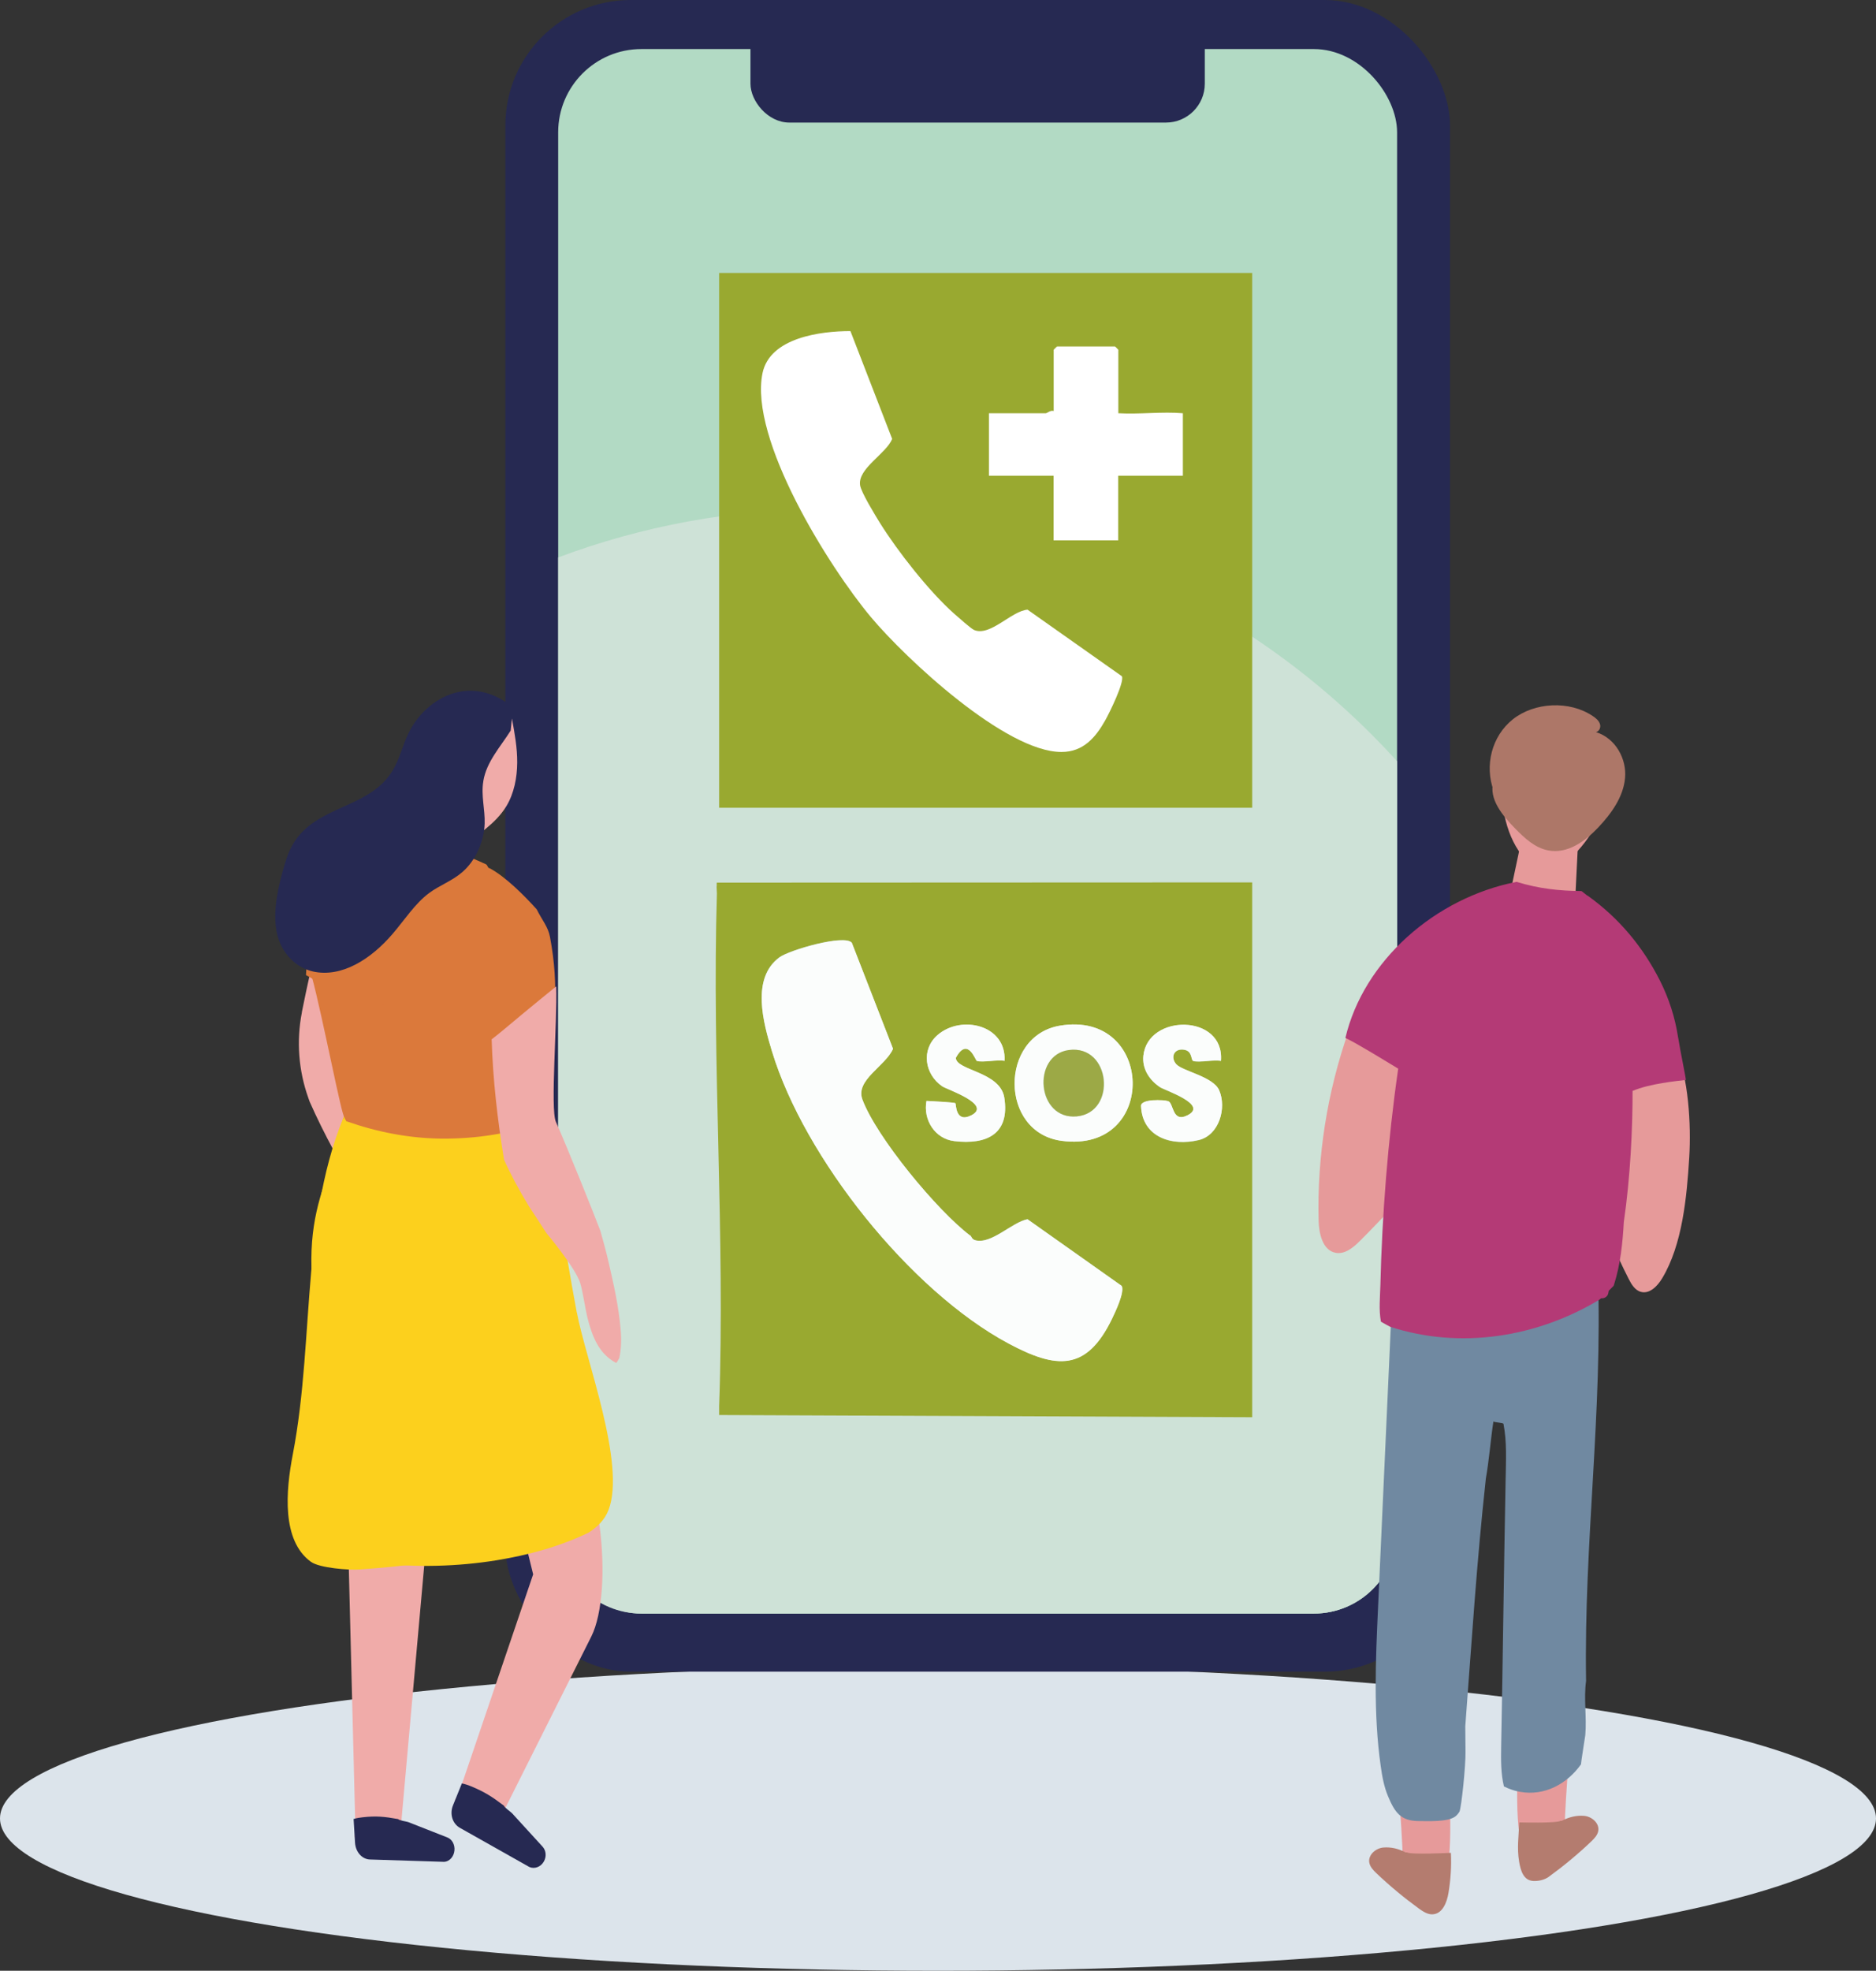 <?xml version="1.0" encoding="UTF-8"?>
<svg xmlns="http://www.w3.org/2000/svg" id="Ebene_1" data-name="Ebene 1" viewBox="0 0 169.46 177.98">
  <rect x="0" y="0" width="169.46" height="177.98" fill="#333333" stroke="none"/>
  <defs>
    <style>
      .cls-1 {
        fill: #262952;
      }

      .cls-2 {
        fill: #ad7768;
      }

      .cls-3 {
        fill: #9e5d4e;
      }

      .cls-4 {
        fill: #e3e0d9;
      }

      .cls-5 {
        fill: #41657c;
      }

      .cls-6 {
        fill: #fbfdfc;
      }

      .cls-7 {
        fill: #7089a1;
      }

      .cls-8 {
        fill: #b47c6f;
      }

      .cls-9 {
        fill: #ebebeb;
        opacity: .5;
      }

      .cls-10 {
        fill: #9e5f4b;
      }

      .cls-11 {
        fill: #fff;
      }

      .cls-12 {
        fill: #f0aba9;
      }

      .cls-13 {
        fill: #b2dac4;
      }

      .cls-14 {
        fill: #fcd01d;
      }

      .cls-15 {
        fill: #db793b;
      }

      .cls-16 {
        fill: #b43a76;
      }

      .cls-17 {
        fill: #99a930;
      }

      .cls-18 {
        fill: #dce4eb;
      }

      .cls-19 {
        fill: #f6be8f;
      }

      .cls-20 {
        fill: #9ca946;
      }

      .cls-21 {
        fill: #f8a09c;
      }

      .cls-22 {
        fill: #e69a9a;
      }
    </style>
  </defs>
  <ellipse class="cls-18" cx="84.73" cy="164.22" rx="84.73" ry="13.76"></ellipse>
  <g>
    <g>
      <rect class="cls-1" x="45.65" width="85.33" height="150.97" rx="11.33" ry="11.33"></rect>
      <rect class="cls-13" x="50.42" y="4.43" width="75.78" height="141.29" rx="7.52" ry="7.52"></rect>
      <rect class="cls-1" x="67.79" y=".08" width="41.04" height="10.99" rx="3.51" ry="3.51"></rect>
    </g>
    <path class="cls-13" d="M57.95,145.72h60.73c4.16,0,7.52-3.37,7.52-7.52v-69.45c-12.71-14.01-31.06-22.8-51.46-22.8-8.56,0-16.75,1.56-24.32,4.39v87.86c0,4.16,3.37,7.52,7.52,7.52Z"></path>
    <path class="cls-9" d="M57.95,145.72h60.73c4.16,0,7.52-3.37,7.52-7.52v-69.45c-12.71-14.01-31.06-22.8-51.46-22.8-8.56,0-16.75,1.56-24.32,4.39v87.86c0,4.16,3.37,7.52,7.52,7.52Z"></path>
    <g>
      <g>
        <path class="cls-17" d="M64.73,80.09c.03-.07,0-.28.02-.38l48.36-.02v48.3l-48.15-.2v-.81c.56-15.33-.67-30.93-.2-46.29l-.03-.61ZM87.64,111.58c-2.95-2.21-8.49-8.9-9.75-12.31-.65-1.76,2.12-3.03,2.77-4.57l-3.72-9.57c-.66-.79-5.64.66-6.54,1.32-2.58,1.9-1.45,5.93-.67,8.49,2.91,9.61,12.47,21.61,21.35,26.37,4.35,2.34,7.06,2.54,9.37-2.24.3-.63,1.14-2.37.87-2.95l-8.51-6.02c-1.41.28-3.26,2.29-4.71,1.9-.34-.09-.33-.33-.47-.44ZM90.74,95.8c.18-3.21-3.89-4.19-6.05-2.32-1.51,1.3-1.18,3.53.42,4.63.41.28,4.58,1.64,2.61,2.63-1.43.71-1.34-1.02-1.42-1.1-.09-.09-2.26-.19-2.61-.21-.32,1.7.76,3.42,2.51,3.63,2.93.35,5.04-.64,4.52-3.92-.37-2.37-4.35-2.44-4.38-3.6,1.08-1.97,1.77.24,1.9.28.57.16,1.82-.14,2.5-.01ZM95.73,92.63c-5.46.93-5.48,9.65.17,10.4,8.76,1.17,8.4-11.85-.17-10.4ZM110.29,95.8c.33-4.23-6.61-4.26-7.01-.44-.12,1.18.54,2.18,1.5,2.83.45.3,4.43,1.58,2.48,2.55-1.4.7-1.22-1.11-1.74-1.28-.42-.14-2.48-.21-2.45.43.11,2.82,2.77,3.67,5.21,3.08,1.85-.44,2.54-2.9,1.85-4.49-.54-1.25-3.31-1.72-3.88-2.36-.54-.6-.23-1.45.7-1.31.8.12.6.96.84,1.02.57.16,1.82-.14,2.5-.01Z"></path>
        <path class="cls-6" d="M87.64,111.58c.14.1.12.34.47.44,1.45.38,3.3-1.63,4.71-1.9l8.51,6.02c.27.58-.57,2.32-.87,2.95-2.31,4.78-5.01,4.57-9.37,2.24-8.88-4.76-18.43-16.77-21.35-26.37-.78-2.57-1.91-6.59.67-8.49.89-.66,5.88-2.11,6.54-1.32l3.72,9.57c-.65,1.54-3.42,2.82-2.77,4.57,1.26,3.41,6.8,10.1,9.75,12.31Z"></path>
        <path class="cls-6" d="M95.73,92.63c8.57-1.45,8.93,11.57.17,10.4-5.65-.75-5.63-9.47-.17-10.4ZM96.54,94.83c-3.37.46-2.96,6.34.73,5.99s3.09-6.51-.73-5.99Z"></path>
        <path class="cls-6" d="M110.29,95.8c-.68-.13-1.93.17-2.5.01-.24-.07-.04-.9-.84-1.02-.92-.14-1.24.71-.7,1.31.57.64,3.34,1.11,3.88,2.36.69,1.6,0,4.05-1.85,4.49-2.44.58-5.11-.27-5.21-3.08-.02-.64,2.03-.57,2.45-.43.52.18.34,1.98,1.74,1.28,1.95-.97-2.04-2.25-2.48-2.55-.96-.64-1.62-1.65-1.5-2.83.4-3.82,7.33-3.79,7.01.44Z"></path>
        <path class="cls-6" d="M90.74,95.8c-.68-.13-1.92.17-2.5.01-.14-.04-.82-2.25-1.9-.28.03,1.16,4.01,1.23,4.38,3.6.51,3.28-1.6,4.27-4.52,3.92-1.76-.21-2.83-1.93-2.51-3.63.35.02,2.52.12,2.61.21.08.08-.01,1.81,1.42,1.1,1.97-.98-2.2-2.34-2.61-2.63-1.6-1.1-1.92-3.32-.42-4.63,2.16-1.87,6.23-.89,6.05,2.32Z"></path>
        <path class="cls-20" d="M96.54,94.83c3.81-.52,4.35,5.65.73,5.99s-4.09-5.53-.73-5.99Z"></path>
      </g>
      <g>
        <rect class="cls-11" x="66.99" y="27.73" width="43.11" height="42.14"></rect>
        <path class="cls-17" d="M113.11,24.65v48.3h-48.15V24.65h48.15ZM76.83,29.9c-2.71,0-7.28.59-7.95,3.79-1.23,5.96,5.99,17.5,9.79,22.04,3.16,3.77,12.19,12.2,17.22,12.18,1.98,0,3.09-1.33,3.96-2.88.35-.62,1.75-3.46,1.49-3.96l-8.52-6.01c-1.46.11-3.38,2.46-4.84,1.83-.27-.12-1.44-1.16-1.77-1.45-2.25-1.99-5.11-5.63-6.71-8.19-.42-.68-1.72-2.79-1.81-3.44-.21-1.51,2.37-2.84,2.9-4.17l-3.77-9.74ZM101.02,37.33v-5.74s-.28-.3-.3-.3h-5.24s-.3.28-.3.3v5.53c-.26-.11-.6.2-.71.2h-5.14v5.64h5.84v5.84h5.84v-5.84h5.84v-5.64c-1.88-.16-3.9.11-5.84,0Z"></path>
      </g>
    </g>
  </g>
  <g>
    <path class="cls-12" d="M32.01,165.89c.14.03.29.06.43.09,1.23-.04,2.45-.07,3.68-.09,0-.04,0-.08.02-.12l2.73-30.53-7.54-.64.78,30.86-.09.44Z"></path>
    <path class="cls-19" d="M37.66,167.23c-.17,0-.35.01-.52.02,0,.03,0,.05,0,.08.21,0,.42-.02.63-.02l-.12-.07Z"></path>
    <path class="cls-1" d="M31.94,164.26l.13,2.15c.05.84.63,1.5,1.35,1.52l6.63.21s.06,0,.1,0c.46-.04.85-.47.9-1.03.05-.52-.22-1.01-.64-1.17l-3.54-1.39c-.17-.06-.79-.13-.91-.27-1.22-.22-1.98-.3-3.21-.16-.26.03-.54.07-.8.15h0Z"></path>
    <path class="cls-12" d="M41.08,162.55c.12.1.24.2.37.29,1.18.58,2.35,1.16,3.52,1.75.02-.04.04-.07.07-.1l8.37-16.69c2.07-4.13.89-16.09-2.82-18.88l-4.87,3.29,2.44,9.97-6.8,20.02-.27.35Z"></path>
    <path class="cls-19" d="M45.85,166.56c-.17-.08-.33-.16-.5-.24,0,.03-.02.05-.03.07.2.1.41.2.61.3l-.08-.12Z"></path>
    <path class="cls-1" d="M41.72,161.06l-.8,1.98c-.32.78-.05,1.65.62,2.03l6.19,3.49s.06.03.09.05c.46.2,1.01,0,1.29-.47.27-.44.23-1.01-.1-1.37l-2.75-3.01c-.13-.14-.69-.51-.74-.69-1.06-.8-1.75-1.25-2.97-1.75-.26-.11-.54-.2-.83-.26h0Z"></path>
    <path class="cls-12" d="M27.97,99.49c.65,1.47,1.37,2.92,2.14,4.35,1.49-4.47,2.84-8.99,3.11-13.63.28-4.84-.61-9.66-1.5-14.44l-.6.43c-1.55,5.01-2.83,10.08-3.85,15.19,0,.01,0,.02,0,.04-.51,2.59-.3,5.27.59,7.75.04.1.08.21.11.31h0Z"></path>
    <path class="cls-21" d="M37.33,115.23c1.95-.62,3.98-1.02,6.03-1.25.41-5.39.69-10.8-.03-16.15-.04-.3.52-.47-.28-.84-.36-.17-.66-.38-1.05-.43-2.7-.31-5.3-.62-8.06-.94l-1.49,21.88c1.49-1.02,3.2-1.75,4.88-2.28h0Z"></path>
    <path class="cls-14" d="M52.1,118.53c-1.22-6.53-2.18-13.11-2.89-19.72-.86.24-1.74.43-2.59.59-.29.07-.6.12-.9.16-1.75.29-3.53.44-5.3.43-3.04,0-6.07-.46-9-1.33-.65,8.05-5.35,9.78-2.24,23.15.48,2.06.93,4.18,1.28,6.3,1.19,3.7,1.11,7.54.97,11.38.59.79,1.5,1.34,2.62,1.68,3.59.4,7.25.31,10.8-.26,2.83-.46,5.69-1.23,8.32-2.5.8-.51,1.47-1.17,1.81-2.07,1.56-4.15-2.08-13.58-2.87-17.8h0Z"></path>
    <path class="cls-14" d="M31.85,99.1c-4.84,9.75-3.33,21.48-5.4,32.24-.64,3.31-1.02,7.79,1.64,9.71.78.56,3.43.76,4.37.69,8.73-.61,10.56-1.68,15.32-2.64,3.47-.7,4.35.43,5.77-2.94,1.49-3.53-.13-7.57-1.74-11.04-1.49-3.22-2.98-6.45-4.47-9.67-1.23-2.67-2.49-5.37-4.38-7.58-3.18-3.72-7.82-5.66-11.13-8.76h0Z"></path>
    <path class="cls-15" d="M31.32,101.27c2.76.97,5.64,1.53,8.57,1.56,1.55.01,3.12-.1,4.65-.35.76-.12,1.52-.28,2.26-.46.39-.1.78-.22,1.17-.33-.03-.4.1-.77.6-1.03.65-.34.74-1.2,1.06-1.81.04-.45.07-.9.11-1.35.24-5.46.83-8.16-.06-12.89-.18-.94-.71-1.5-1.2-2.49-1.1-1.22-2.83-2.97-4.27-3.72-.14.03-.16-.28-.32-.35-3.53-1.65-7.84-2.8-11.01-.51-2.49,1.8-4.49,6.47-5.03,9.64.71,1.77,2.6,11.62,3.13,13.39.08.26.19.5.32.72h0Z"></path>
    <path class="cls-15" d="M30.67,89.79c-1.01-.58-2.02-1.16-3.03-1.73.12-3.16,1.21-6.52,4.01-8.45.92-.63,2.33-1.05,3.17-.34.36.3.52.74.65,1.16.98,3.19.78,6.66-.56,9.74-.2.45-.46.94-.97,1.12-1.44.52-2.53-1.87-3.28-1.51h0Z"></path>
    <path class="cls-12" d="M44.43,93.85c.93-.72,1.81-1.49,2.71-2.23,1.03-.85,2.06-1.7,3.1-2.54.11,3.25-.54,11.05-.03,12.22,1.1,2.49,3.38,8.16,4.03,9.88.27.94.52,1.89.74,2.84.46,1.97.91,4,1.08,6.02.08.92.06,1.79-.12,2.61-.11.22-.22.38-.28.44-1.55-.82-2.16-2.35-2.6-4.1-.2-.82-.4-2.28-.64-3.09-.43-1.41-3.07-4.55-3.07-4.55-.18-.3-1.37-2.09-1.56-2.39-.9-1.47-1.7-2.97-2.26-4.23-.59-3.6-1.01-7.22-1.12-10.88h0Z"></path>
    <path class="cls-12" d="M46.26,64.97c.23,1.28.47,2.57.46,3.91-.01,1.34-.28,2.76-.97,3.91-.5.83-1.18,1.49-1.89,2.07-.39.32-.81.64-1.26.64-.52,0-.94-.45-1.11-1.01-.18-.56-.16-1.2-.09-1.83.26-2.41,1.21-4.81,2.65-6.69.34-.44.73-.87,1.19-1.07.46-.2,1-.09,1.02.06h0Z"></path>
    <path class="cls-1" d="M43.66,70.53c.29-1.74,1.53-3.06,2.47-4.55.04-.4.08-.8.13-1.19.06-.54-.12-1.05-.48-1.31-1.26-.9-2.8-1.31-4.35-.99-1.82.37-3.62,1.79-4.57,3.81-.49,1.04-.76,2.2-1.33,3.18-2.09,3.63-7,3.16-9.09,6.8-.44.76-.7,1.64-.93,2.5-.75,2.79-1.25,5.91.85,7.92.55.53,1.22.88,1.93,1.04,2.58.56,5.22-1.11,7.19-3.42,1.07-1.25,2.01-2.72,3.27-3.66.97-.72,2.07-1.09,3-1.89,1.19-1.02,1.98-2.74,2.03-4.4.04-1.29-.34-2.53-.12-3.82h0Z"></path>
  </g>
  <g>
    <path class="cls-19" d="M134.73,127.97s0,0,0,0h0Z"></path>
    <path class="cls-10" d="M130.82,168.36c0-.14,0-.26,0-.36l-1.57.24c.52.04,1.04.07,1.56.11h0Z"></path>
    <path class="cls-22" d="M125.79,155.04c.36,4.56.85,9.69.93,13.02,1.37.11,2.74.19,4.11.3,0-.01,0-.02,0-.03.42-3.27,0-8.73-.39-13.68-1.54.25-3.09.38-4.65.39h0Z"></path>
    <path class="cls-8" d="M126.95,167.28c-.62-.32-1.29-.49-1.99-.43-.7.06-1.4.68-1.27,1.37.07.38.36.68.64.95,1.21,1.15,2.5,2.22,3.85,3.2.38.27.8.55,1.26.51.86-.06,1.26-1.07,1.4-1.92.2-1.2.28-2.42.22-3.63,0,0-3.59.18-3.97-.04h-.14Z"></path>
    <path class="cls-10" d="M137.23,165.51c0-.14,0-.26,0-.36l1.57.24c-.52.04-1.04.07-1.56.11h0Z"></path>
    <path class="cls-22" d="M142.26,152.19c-.36,4.56-.85,9.69-.93,13.02-1.37.11-2.74.19-4.11.3,0-.01,0-.02,0-.03-.42-3.27,0-8.73.39-13.68,1.54.25,3.09.38,4.65.39h0Z"></path>
    <path class="cls-8" d="M141.11,164.42c.62-.32,1.29-.49,1.99-.43.7.06,1.4.68,1.27,1.37-.07.38-.36.68-.64.95-1.21,1.15-2.5,2.22-3.85,3.2-.38.27-.94.39-1.4.36-.86-.06-1.12-.92-1.26-1.76-.2-1.2-.04-2.32.02-3.53,0,0,3.35.09,3.73-.14h.14Z"></path>
    <path class="cls-7" d="M144.34,114.91c-.41-.8-.82-1.6-1.25-2.39-.35-.64-.7-1.27-1.07-1.9-.43,0-.87.06-1.29.13-1.7.28-3.62.92-5.57,1.52-1.95-.6-3.87-1.24-5.57-1.52-.43-.07-.86-.13-1.29-.13-.37.63-.72,1.26-1.07,1.9-.41.75-.8,1.51-1.19,2.28l-.17-.29c-.46,10.22-.93,20.45-1.39,30.67-.22,4.77-.43,9.58.24,14.31.13.93.3,1.88.67,2.75.6,1.43,1.14,2.21,2.75,2.22.81,0,2.63.1,3.31-.41.16-.12.28-.27.39-.45.18-.48.56-4.11.54-5.4-.01-.77-.02-1.54-.02-2.3.59-7.77,1.02-14.71,1.86-22.39.29-1.62.43-3.49.68-5.14.06.09.89.11.91.22.31,1.62.23,3.13.19,5.23-.16,8.16-.24,15.74-.4,23.9-.02,1.21-.03,2.46.25,3.61.23.12.46.21.69.29,0,0,0,0,0,0,.03.01.06.02.09.03.08.03.16.05.23.07.07.02.14.04.21.05.08.02.16.03.24.05,2.21.4,4.25-.72,5.5-2.48,0-.17.37-2.47.39-2.64.14-1.62-.15-3.28.07-4.89-.2-12.57,1.5-24.07,1.07-36.92h0Z"></path>
    <path class="cls-5" d="M134.75,115.26l.04-.68c-.07.22-.09.45-.04.68h0Z"></path>
    <path class="cls-10" d="M135.06,88.41l.78.12c-.25-.14-.51-.2-.78-.12h0Z"></path>
    <path class="cls-4" d="M125.37,96.57c.08.06.16.12.24.19l.22-.21c-.29-.14-.51-.19-.45.02h0Z"></path>
    <path class="cls-22" d="M121.81,93.14c-1.92,5.47-2.84,11.29-2.7,17.08.03,1.19.36,2.69,1.53,2.92.84.16,1.6-.47,2.2-1.07,2.04-2.02,3.93-4.22,6.14-6.06,2.22-1.84,4.84-3.32,7.7-3.6,1.89-.19,3.95.23,5.29,1.58,1.1,1.11,1.57,2.68,2.07,4.16.84,2.51,1.87,4.97,3.07,7.33.25.5.58,1.05,1.12,1.19.78.21,1.49-.52,1.91-1.22,1.84-3.05,2.23-7.37,2.45-10.92.18-2.95-.06-7.21-1.24-9.92-.58-1.34-1.13-.71-2.09-1.8-2.3-2.63-5.27-4.82-8.7-5.52-1.71-.35-3.47-.32-5.2-.15-5.23.5-10.7,1.66-13.56,6.07v-.08Z"></path>
    <polygon class="cls-22" points="142.15 84.05 135.93 82.97 138.05 72.95 142.67 73.57 142.15 84.05"></polygon>
    <path class="cls-22" d="M144.3,68.38c-.82-.85-2.06-1.07-3.22-1.22-1.22-.15-2.48-.27-3.65.13-.88.3-1.7.97-2.07,1.82.03.13.06.26.09.4l.08-.35c0,2.66.19,5.48,1.65,7.68.46.69,1.08,1.33,1.87,1.53,1.27.33,2.55-.53,3.46-1.52.93-1.02,1.68-2.21,2.19-3.51.64-1.63.81-3.71-.39-4.95h0Z"></path>
    <path class="cls-3" d="M142.66,64.11c-.08-.02-.16-.04-.24-.06-.09-.02-.17-.04-.26-.06.03.01.07.03.12.05.65.27.7.15.39.07h0Z"></path>
    <path class="cls-2" d="M134.93,71.42c-.85-2.26-.19-4.94,1.74-6.47,1.94-1.53,5.09-1.71,7.21-.28.27.18.54.4.64.7.1.29-.03.66-.35.75,1.79.55,2.79,2.46,2.62,4.16-.16,1.7-1.23,3.19-2.44,4.47-1.15,1.21-2.75,2.39-4.5,2.05-1.2-.23-2.12-1.1-2.94-1.93-1.19-1.21-2.45-2.72-2.01-4.26l.03.82Z"></path>
    <path class="cls-16" d="M151.58,93.67c-.27-1.78-.82-3.49-1.64-5.12-1.52-3.01-3.68-5.63-6.51-7.65-.07,0-.53-.43-.6-.43-1.97-.02-3.78-.2-5.84-.83-7.36,1.44-13.82,7.13-15.46,14.1.89.4,3.13,1.78,4.77,2.77-.94,6.5-1.46,13.31-1.61,19.58-.03,1.07-.15,2.22.05,3.27.27.16.55.31.83.46,6.34,2.07,13.3.95,18.94-2.47.04-.03.07-.07.11-.1.04,0,.09,0,.13,0,.26-.02.49-.21.53-.48.01-.06.02-.13.04-.2.15-.15.3-.3.44-.45.01-.04.03-.08.04-.12.58-1.82.77-3.73.88-5.64.59-4.02.8-8.51.79-11.84,1.59-.67,3.99-.89,4.81-.99.05,0-.52-2.69-.69-3.82h0Z"></path>
  </g>
</svg>
